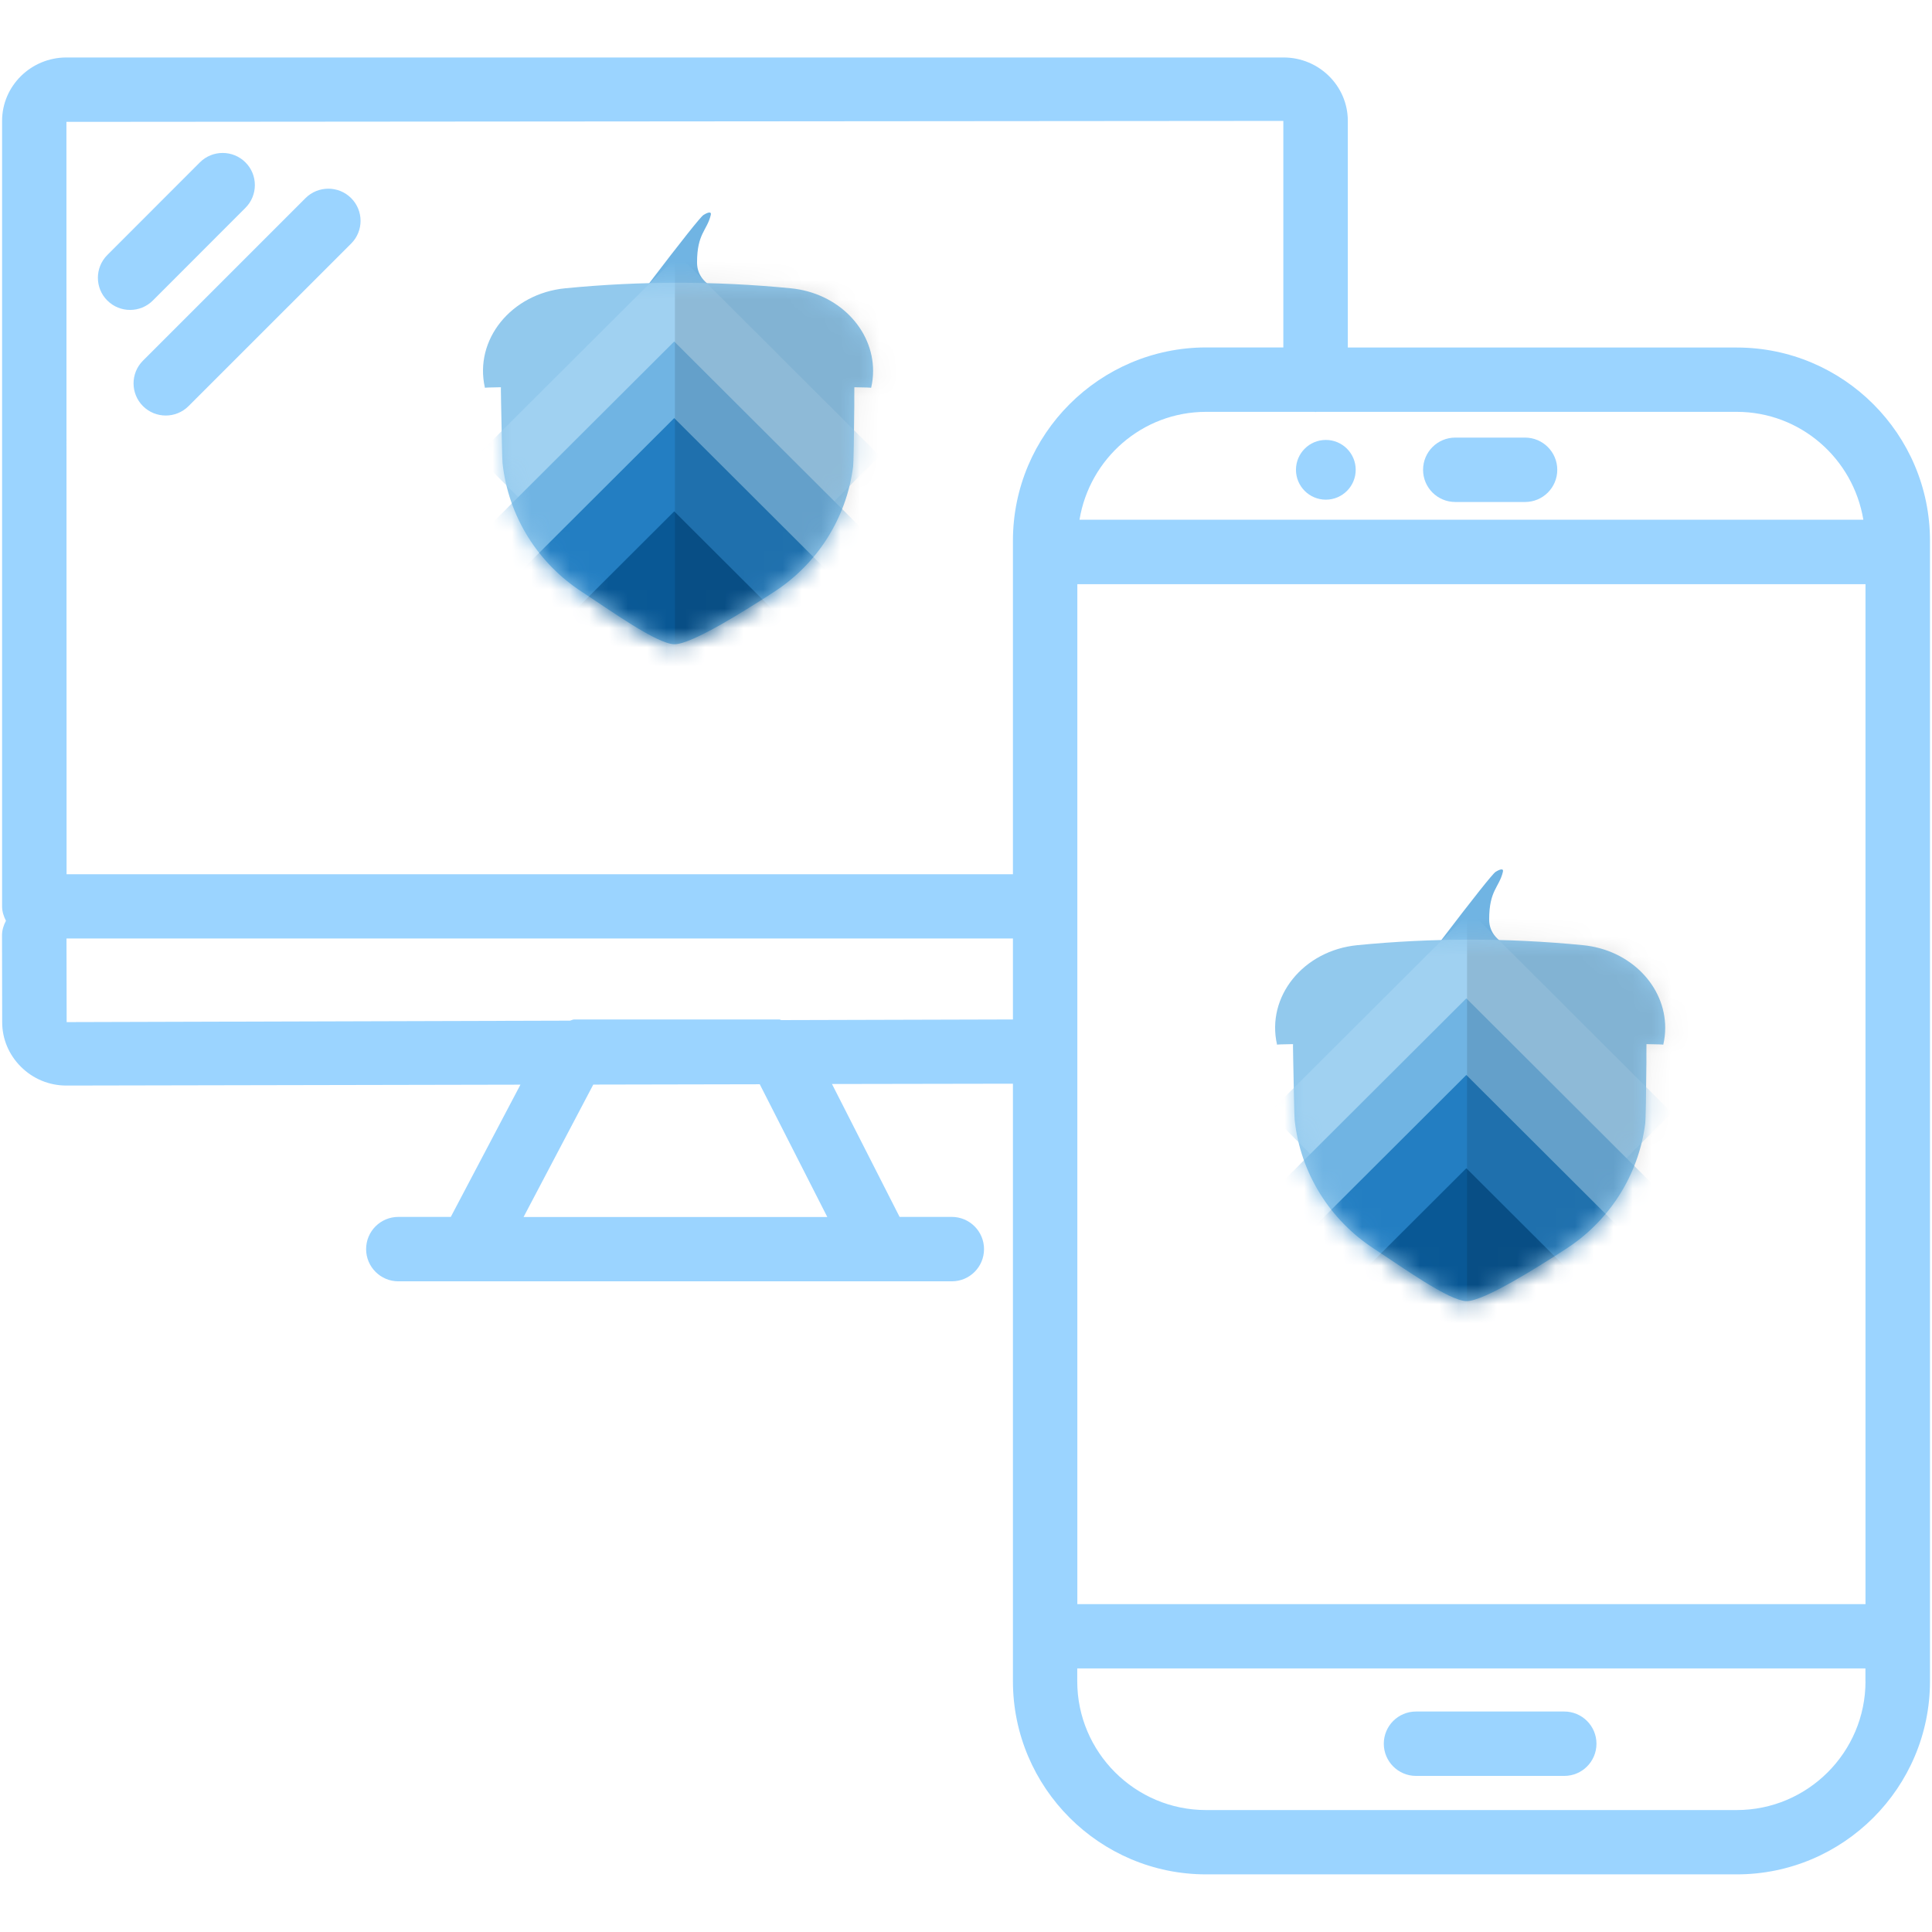 <svg width="100" height="100" viewBox="0 0 100 100" fill="none" xmlns="http://www.w3.org/2000/svg">
<path d="M89.896 17.988H69.763V6.258C69.763 4.446 68.271 2.975 66.438 2.975H3.438C1.604 2.975 0.108 4.446 0.108 6.258V46.913C0.108 47.183 0.192 47.433 0.308 47.658C0.188 47.888 0.104 48.138 0.104 48.413L0.113 52.908C0.113 53.775 0.458 54.592 1.079 55.212C1.708 55.842 2.546 56.188 3.433 56.188C3.438 56.188 3.438 56.188 3.442 56.188L26.938 56.142L23.333 62.987H20.617C19.696 62.987 18.95 63.733 18.95 64.654C18.95 65.575 19.7 66.321 20.617 66.321H49.267C50.188 66.321 50.933 65.575 50.933 64.654C50.933 63.733 50.183 62.987 49.267 62.987H46.563L43.063 56.108L52.429 56.092V87.017C52.429 92.529 56.917 97.017 62.429 97.017H89.896C95.408 97.017 99.896 92.529 99.896 87.017V27.988C99.896 22.471 95.408 17.988 89.896 17.988ZM68.042 21.317C68.058 21.317 68.075 21.325 68.092 21.325C68.108 21.325 68.125 21.317 68.142 21.317H89.892C93.196 21.317 95.925 23.742 96.446 26.9H55.875C56.396 23.738 59.125 21.317 62.429 21.317H68.042ZM27.1 62.992L30.708 56.138L39.325 56.121L42.821 62.992H27.1ZM52.429 52.767L40.446 52.8C40.404 52.796 40.375 52.767 40.333 52.767H29.721C29.638 52.767 29.575 52.817 29.496 52.829L3.45 52.904L3.442 48.575H52.429V52.767ZM52.429 27.988V45.25H3.446L3.438 6.308L66.425 6.258V17.983H62.429C56.917 17.988 52.429 22.471 52.429 27.988ZM96.558 87.021C96.558 90.696 93.567 93.688 89.892 93.688H62.425C58.75 93.688 55.758 90.696 55.758 87.021V86.358H96.554V87.021H96.558ZM96.558 83.029H55.763V30.238H96.558V83.029Z" fill="#9BD4FF"/>
<path d="M68.625 25.863C69.479 25.863 70.171 25.17 70.171 24.317C70.171 23.463 69.479 22.771 68.625 22.771C67.771 22.771 67.079 23.463 67.079 24.317C67.079 25.17 67.771 25.863 68.625 25.863Z" fill="#9BD4FF"/>
<path d="M73.292 91.921H80.967C81.888 91.921 82.633 91.175 82.633 90.254C82.633 89.333 81.883 88.588 80.967 88.588H73.292C72.371 88.588 71.625 89.333 71.625 90.254C71.625 91.175 72.375 91.921 73.292 91.921Z" fill="#9BD4FF"/>
<path d="M75.325 25.983H78.938C79.858 25.983 80.604 25.238 80.604 24.317C80.604 23.396 79.854 22.65 78.938 22.65H75.325C74.404 22.65 73.658 23.396 73.658 24.317C73.658 25.238 74.404 25.983 75.325 25.983Z" fill="#9BD4FF"/>
<path d="M12.704 10.758C13.354 10.108 13.354 9.05 12.704 8.404C12.054 7.754 10.996 7.754 10.346 8.404L5.554 13.2C4.904 13.85 4.904 14.908 5.554 15.554C5.879 15.879 6.304 16.042 6.733 16.042C7.162 16.042 7.587 15.879 7.912 15.554L12.704 10.758Z" fill="#9BD4FF"/>
<path d="M15.813 10.254L7.4 18.667C6.75 19.317 6.75 20.371 7.4 21.021C7.725 21.346 8.154 21.508 8.579 21.508C9.004 21.508 9.433 21.346 9.758 21.021L18.175 12.608C18.825 11.958 18.825 10.904 18.175 10.254C17.525 9.604 16.467 9.604 15.813 10.254Z" fill="#9BD4FF"/>
<path d="M77.412 45.127C77.636 44.988 77.837 44.93 77.79 45.127C77.594 45.942 77.079 46.077 77.079 47.59C77.079 48.286 77.536 48.803 78.448 49.135L74.528 48.756C76.302 46.43 77.264 45.222 77.412 45.127Z" fill="#70B4E3"/>
<path d="M66.927 54.044H66.896C66.388 54.052 66.1 54.062 66.1 54.073C65.529 51.584 67.461 49.192 70.263 48.921C74.14 48.541 78.051 48.541 81.928 48.921C84.396 49.161 86.191 51.046 86.191 53.195C86.191 53.485 86.159 53.778 86.091 54.073C86.091 54.062 85.773 54.052 85.221 54.044C85.221 54.21 85.218 54.382 85.218 54.553V54.766C85.218 54.838 85.218 54.909 85.218 54.98L85.216 55.194C85.205 56.617 85.179 57.962 85.158 58.139C84.814 60.868 83.26 63.22 81.051 64.646C79.624 65.569 76.82 67.346 75.916 67.346C75.012 67.346 72.533 65.556 71.098 64.62C68.867 63.162 67.313 60.757 67.012 57.975C66.993 57.815 66.964 56.306 66.935 54.801L66.93 54.487C66.927 54.382 66.927 54.279 66.925 54.176L66.927 54.044Z" fill="#92C9ED"/>
<mask id="mask0" mask-type="alpha" maskUnits="userSpaceOnUse" x="66" y="48" width="21" height="20">
<path d="M66.927 54.044H66.896C66.388 54.052 66.1 54.062 66.1 54.073C65.529 51.584 67.461 49.192 70.263 48.921C74.14 48.541 78.051 48.541 81.928 48.921C84.396 49.161 86.191 51.046 86.191 53.195C86.191 53.485 86.159 53.778 86.091 54.073C86.091 54.062 85.773 54.052 85.221 54.044C85.221 54.21 85.218 54.382 85.218 54.553V54.766C85.218 54.838 85.218 54.909 85.218 54.98L85.216 55.194C85.205 56.617 85.179 57.962 85.158 58.139C84.814 60.868 83.26 63.22 81.051 64.646C79.624 65.569 76.82 67.346 75.916 67.346C75.012 67.346 72.533 65.556 71.098 64.62C68.867 63.162 67.313 60.757 67.012 57.975C66.993 57.815 66.964 56.306 66.935 54.801L66.93 54.487C66.927 54.382 66.927 54.279 66.925 54.176L66.927 54.044Z" fill="white"/>
</mask>
<g mask="url(#mask0)">
<path d="M76.108 47.19L86.534 57.594L76.108 67.996L65.682 57.594L76.108 47.19Z" fill="#A0D1F1"/>
<path d="M75.897 51.675L86.497 62.251L75.897 72.827L65.296 62.251L75.897 51.675Z" fill="#70B4E3"/>
<path d="M75.897 55.641L84.51 64.234L75.897 72.827L67.284 64.234L75.897 55.641Z" fill="#237EC2"/>
<path d="M75.897 60.468L84.51 69.061L75.897 77.654L67.284 69.061L75.897 60.468Z" fill="#095895"/>
<path opacity="0.113" d="M93.242 44.409H75.934V72.232H93.242V44.409Z" fill="#010101"/>
</g>
<path d="M36.412 11.127C36.636 10.988 36.837 10.93 36.79 11.127C36.594 11.942 36.079 12.077 36.079 13.59C36.079 14.286 36.536 14.803 37.448 15.135L33.528 14.756C35.302 12.43 36.264 11.222 36.412 11.127Z" fill="#70B4E3"/>
<path d="M25.927 20.044H25.896C25.388 20.052 25.1 20.062 25.1 20.073C24.529 17.584 26.461 15.192 29.263 14.921C33.14 14.541 37.051 14.541 40.928 14.921C43.396 15.161 45.191 17.046 45.191 19.195C45.191 19.485 45.159 19.778 45.09 20.073C45.09 20.062 44.773 20.052 44.221 20.044C44.221 20.21 44.218 20.381 44.218 20.553V20.766C44.218 20.838 44.218 20.909 44.218 20.98L44.216 21.194C44.205 22.617 44.179 23.962 44.158 24.139C43.814 26.868 42.26 29.22 40.051 30.646C38.623 31.569 35.819 33.346 34.916 33.346C34.012 33.346 31.533 31.556 30.098 30.62C27.867 29.162 26.313 26.757 26.012 23.975C25.994 23.814 25.964 22.306 25.935 20.801L25.93 20.487C25.927 20.381 25.927 20.279 25.925 20.176L25.927 20.044Z" fill="#92C9ED"/>
<mask id="mask1" mask-type="alpha" maskUnits="userSpaceOnUse" x="25" y="14" width="21" height="20">
<path d="M25.927 20.044H25.896C25.388 20.052 25.1 20.062 25.1 20.073C24.529 17.584 26.461 15.192 29.263 14.921C33.14 14.541 37.051 14.541 40.928 14.921C43.396 15.161 45.191 17.046 45.191 19.195C45.191 19.485 45.159 19.778 45.09 20.073C45.09 20.062 44.773 20.052 44.221 20.044C44.221 20.21 44.218 20.381 44.218 20.553V20.766C44.218 20.838 44.218 20.909 44.218 20.98L44.216 21.194C44.205 22.617 44.179 23.962 44.158 24.139C43.814 26.868 42.26 29.22 40.051 30.646C38.623 31.569 35.819 33.346 34.916 33.346C34.012 33.346 31.533 31.556 30.098 30.62C27.867 29.162 26.313 26.757 26.012 23.975C25.994 23.814 25.964 22.306 25.935 20.801L25.93 20.487C25.927 20.381 25.927 20.279 25.925 20.176L25.927 20.044Z" fill="white"/>
</mask>
<g mask="url(#mask1)">
<path d="M35.108 13.19L45.534 23.595L35.108 33.996L24.682 23.595L35.108 13.19Z" fill="#A0D1F1"/>
<path d="M34.897 17.675L45.497 28.251L34.897 38.827L24.296 28.251L34.897 17.675Z" fill="#70B4E3"/>
<path d="M34.897 21.641L43.51 30.234L34.897 38.827L26.284 30.234L34.897 21.641Z" fill="#237EC2"/>
<path d="M34.897 26.468L43.51 35.062L34.897 43.654L26.284 35.062L34.897 26.468Z" fill="#095895"/>
<path opacity="0.113" d="M52.242 10.409H34.934V38.232H52.242V10.409Z" fill="#010101"/>
</g>
</svg>
